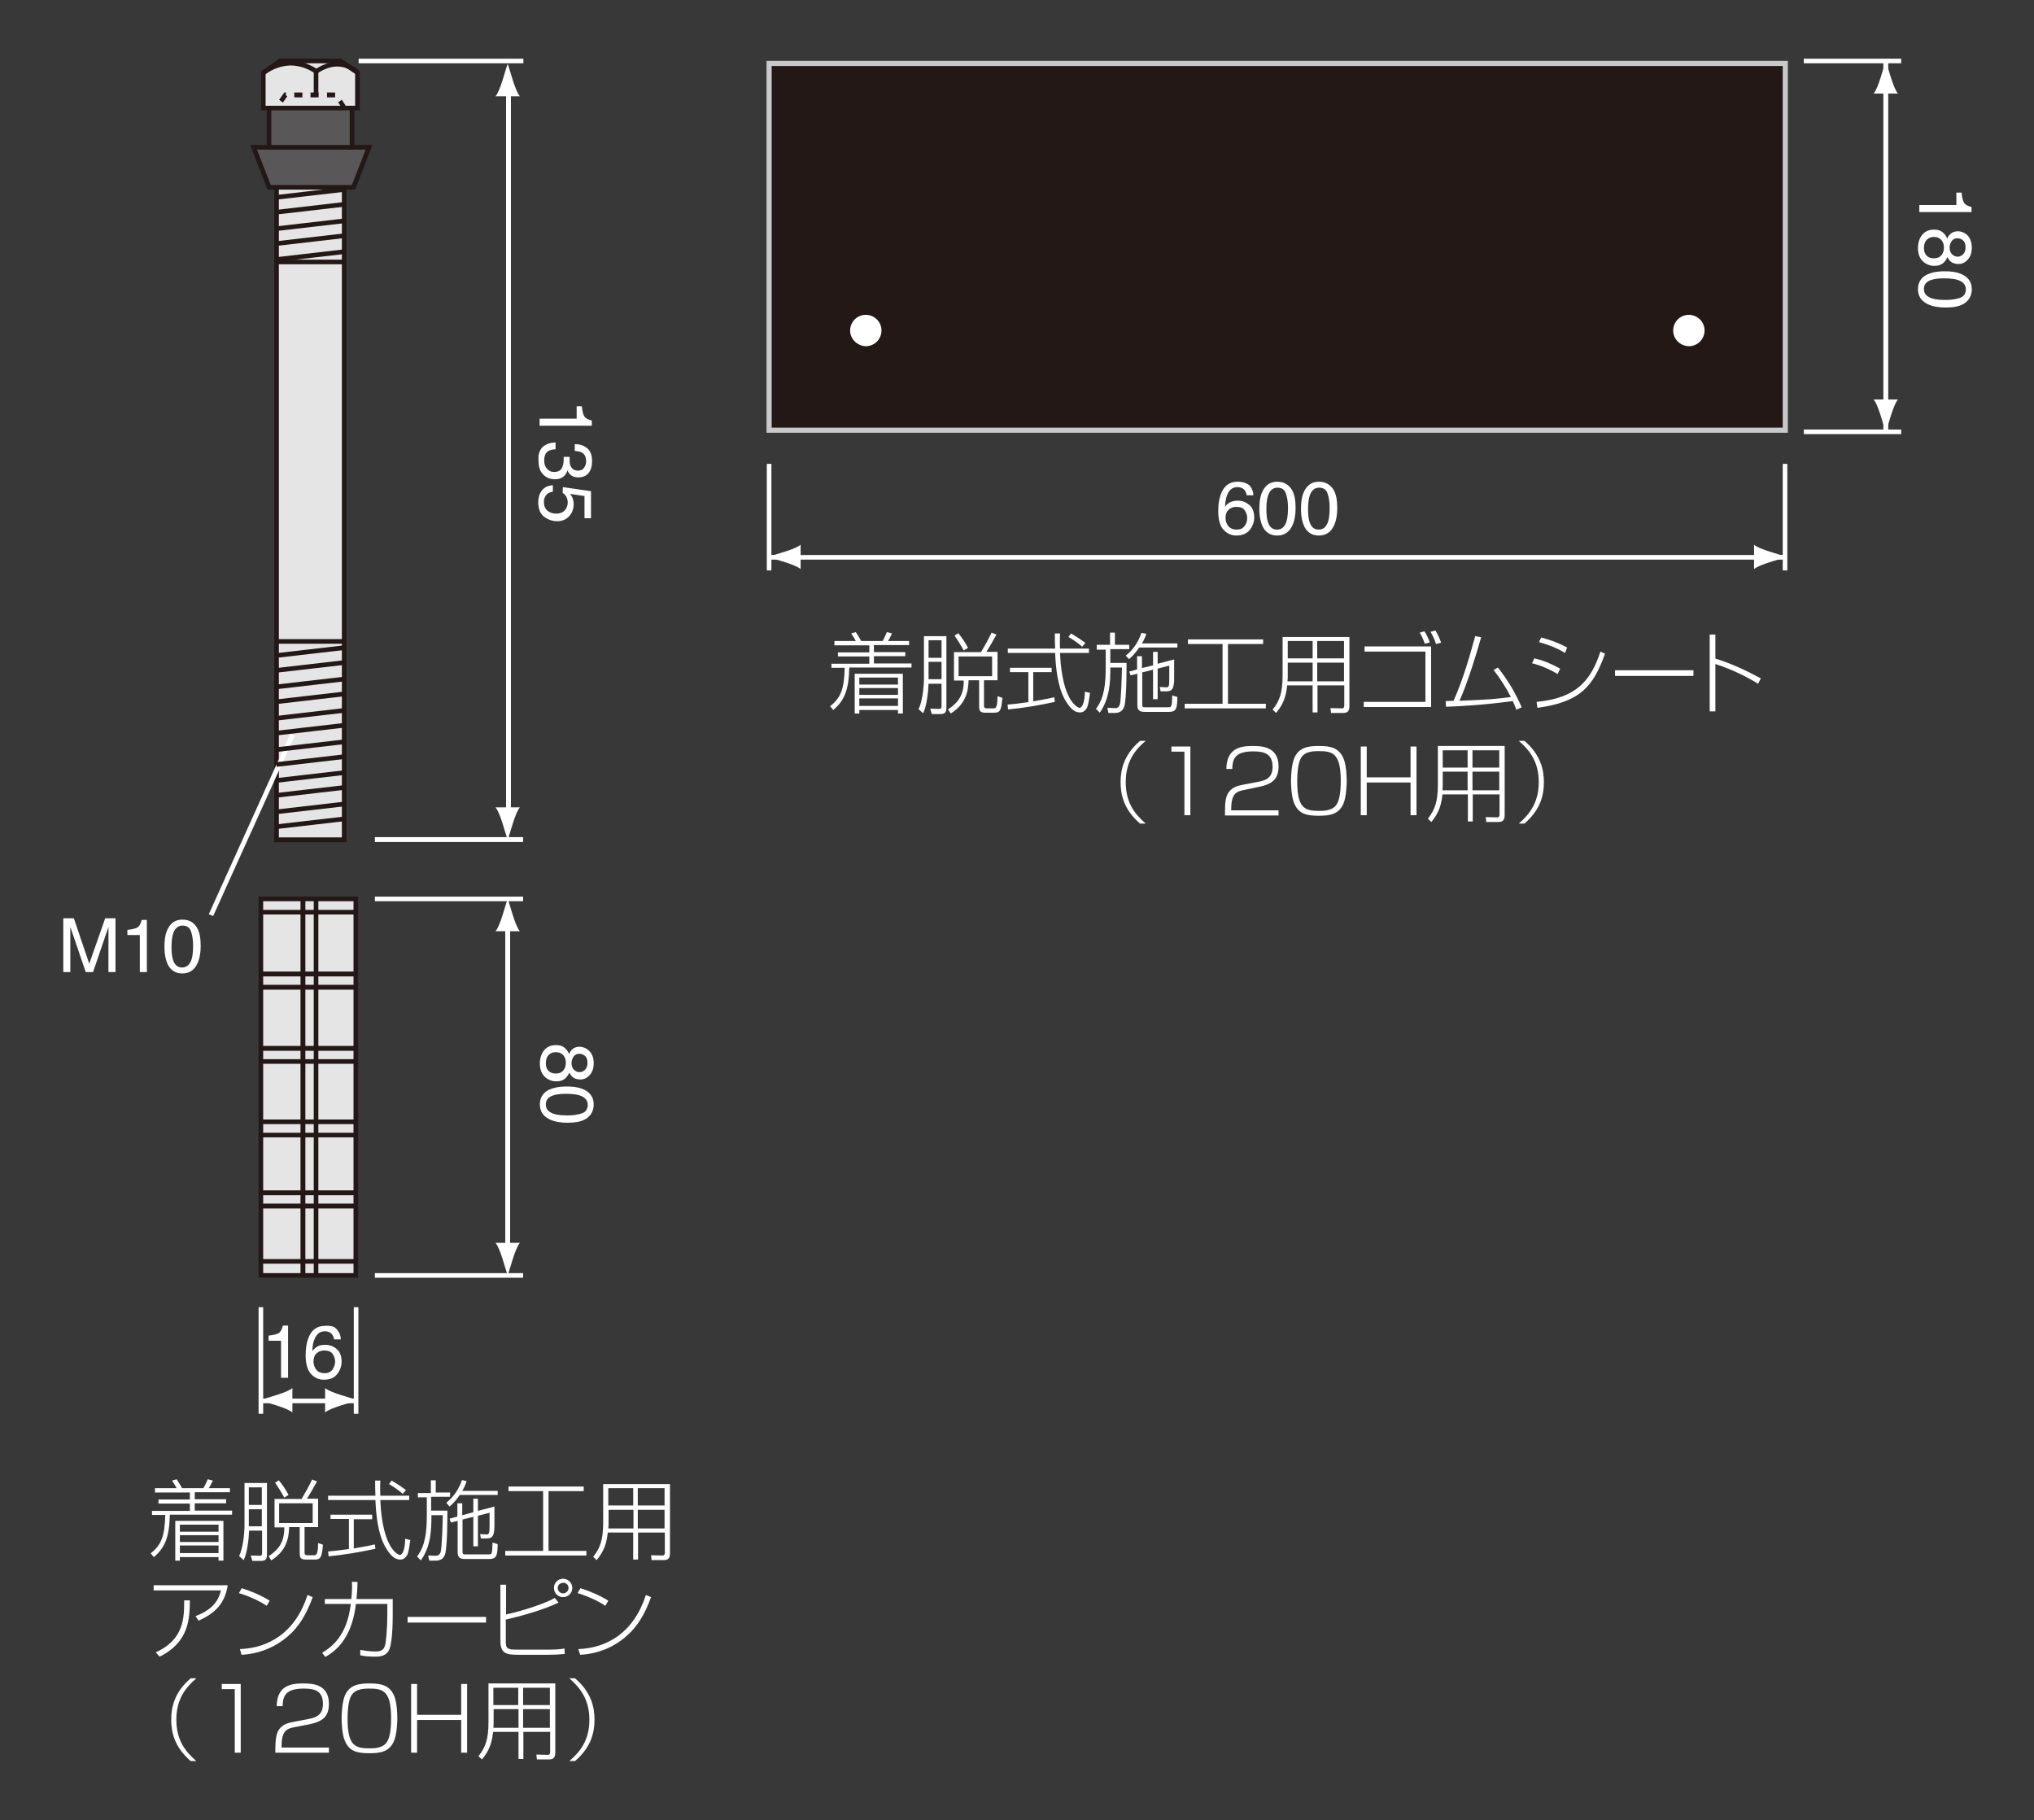 <?xml version="1.0" encoding="utf-8"?>
<!-- Generator: Adobe Illustrator 23.0.4, SVG Export Plug-In . SVG Version: 6.00 Build 0)  -->
<svg version="1.1" id="レイヤー_1" xmlns="http://www.w3.org/2000/svg" xmlns:xlink="http://www.w3.org/1999/xlink" x="0px"
	 y="0px" width="752px" height="673px" viewBox="0 0 752 673" style="enable-background:new 0 0 752 673;" xml:space="preserve">
<style type="text/css">
	.st0{fill:#383838;}
	.st1{fill:#FFFFFF;}
	.st2{fill:#E5E5E6;}
	.st3{fill:#231815;}
	.st4{fill:#595757;}
	.st5{fill:#C8C9CA;}
</style>
<rect class="st0" width="752" height="673"/>
<g>
	<path class="st1" d="M80.8,574.2H66.5v-2.8h14.3V574.2z M82.6,562.3H64.8V577h1.7v-1.3h14.3v1.3h1.8V562.3z M80.8,570.1H66.5v-2.5
		h14.3V570.1z M80.8,566.3H66.5v-2.6h14.3V566.3z M57.3,550.3v1.5h12.9v2.6H58.6v1.5h11.6v2.7h-14v1.5h4.9c-0.2,7.6-1.3,11-5.4,14.2
		l1.2,1.4c4-3.5,5.7-7.1,5.9-15.7h23v-1.5H72v-2.7h11.6v-1.5H72v-2.6h13v-1.5h-7.8c0.5-0.7,1.2-2.2,1.5-2.8l-1.9-0.5
		c-0.2,0.6-1.1,2.5-1.6,3.3h-7.9c-0.8-1.4-1-1.8-2-3.3l-1.7,0.5c0.6,0.9,1.2,1.8,1.7,2.8H57.3z"/>
	<path class="st1" d="M115.6,563.1h-12.4v-7.3h12.4V563.1z M90.4,548.2v15.6c0,3.2-0.6,8.8-2,11.5l1.7,1.5c1.3-2.7,1.9-7.8,2-10.9
		h4.8v8.4c0,0.6-0.2,0.9-1,0.9l-3.2-0.1l0.6,2h3.2c1.7,0,2.2-0.7,2.2-2.4v-26.4H90.4z M96.8,556.4H92v-6.5h4.8V556.4z M96.8,564.3
		H92V558h4.8V564.3z M113.4,554.2c0.8-1.1,3-5,3.8-6.5l-1.8-0.7c-1.2,2.5-2.2,4.3-3.9,7.2h-10v10.5h3.6c0.1,5.4-2.1,8.2-5.8,10.7
		l1,1.5c5.4-3.4,6.5-7.9,6.6-12.3h3.9v9.5c0,1.3,0,2.5,2.2,2.5h3.3c2.2,0,2.7-0.7,3.1-5.5l-1.8-0.6c0,4.5-0.8,4.5-1.6,4.5h-2.3
		c-1.1,0-1.1-0.5-1.1-1.1v-9.3h5v-10.5H113.4z M106.7,552.7c-1.1-2-2-3.4-3.6-5.4l-1.4,0.9c1.2,1.7,2.5,3.8,3.4,5.5L106.7,552.7z"/>
	<path class="st1" d="M138.6,571c-1.3,0.3-3.6,0.8-7.8,1.5v-10.8h6.8V560h-15.4v1.6h6.8v11.1c-4.2,0.6-6.3,0.8-7.7,0.9l0.2,1.8
		c5.4-0.5,11.9-1.6,17.3-2.8L138.6,571z M138.7,547.4c0,1.7,0,3.7,0.1,5.6h-17.5v1.6h17.5c0.2,5.2,0.9,12.6,3.7,17.4
		c2.2,3.8,3.9,4.6,5.5,4.6c0.6,0,1.4-0.1,2.3-1.3c0.6-0.8,0.9-2.2,1.4-5.9l-1.9-0.5c0,3.6-0.9,6-2,6c-0.3,0-6.4-1.8-7.2-20.3h10.7
		V553h-10.7c-0.1-2.8,0-4.3,0-5.6H138.7z M150.1,550.9c-2.2-1.6-2.5-1.8-5.3-3.5l-1,1.3c1.3,0.7,3.4,2.1,5.1,3.6L150.1,550.9z"/>
	<path class="st1" d="M175,559.1v-5h1.7v4.5l6.1-1.6c0,1.3,0,6.7,0,7.8c-0.2,3.1-0.7,4-3,4h-2l-0.3-1.6l2.2,0.1
		c1.1,0.1,1.3-0.3,1.3-3.5v-4.5l-4.3,1.1v11.3H175v-10.9l-4,1v11.6c0,1.3,0.2,1.3,1.2,1.3h8.2c0.8,0,1.3,0,1.4-0.7
		c0.2-0.7,0.2-1,0.3-3.7l1.9,0.6c-0.1,3.8-0.2,5.5-3.1,5.5h-8.5c-1.6,0-3.2,0-3.2-2.4v-11.7l-2.5,0.6l-0.5-1.4l2.9-0.8v-4.9h1.8v4.4
		L175,559.1z M165,555.6c2.9-2.3,4.8-5.4,5.8-8.4l1.7,0.4c-0.3,1-0.6,1.9-1.6,3.6H184v1.5H170c-1.8,2.6-3.1,3.7-3.8,4.3L165,555.6z
		 M159.3,551.8v-4.5h1.8v4.5h5.3v1.6h-7v5.1h6c0,0.5,0.1,13.5-0.9,16.3c-0.3,0.7-0.9,2.2-3.4,2.2h-2.4l-0.4-1.9l2.6,0.1
		c1.2,0,1.7-0.5,2-1.3c0.5-1.4,0.8-12.3,0.8-13.7h-4.2v0.4c0,5.1-0.2,11.1-3.9,16.3l-1.4-1.4c1.8-2.5,3.6-5.8,3.6-14.9v-7h-3.3v-1.6
		H159.3z"/>
	<polygon class="st1" points="215.8,549.6 215.8,551.3 202.8,551.3 202.8,573.4 216.8,573.4 216.8,575.1 186.8,575.1 186.8,573.4 
		200.8,573.4 200.8,551.3 188,551.3 188,549.6 	"/>
	<path class="st1" d="M234.1,556.6h-9.2v-6.4h9.2V556.6z M223,548.6v14.3c0,6.4-1.1,9.4-3.7,12.7l1.3,1.2c2.9-3.5,3.7-6.5,4.1-10.2
		h9.4v10h1.8v-10h9.9v7.5c0,0.6-0.3,1-0.7,1l-4.4-0.1l0.2,1.8h4.5c1.8,0,2.3-0.9,2.3-2.6v-25.5H223z M234.1,565.1h-9.2l0.1-1.3v-5.6
		h9.2V565.1z M245.7,556.6h-9.9v-6.4h9.9V556.6z M245.7,565.1h-9.9v-6.9h9.9V565.1z"/>
	<path class="st1" d="M56.8,586.1v1.9h24.9c-0.8,3.3-2.7,7-9.4,9.5l1.1,1.7c6.2-2.8,9.7-6.3,10.8-13.1H56.8z M59,612.5
		c11-5.4,11.1-14.2,11.2-20.8h-2.1c0,6.7-0.2,14.5-10.5,19.2L59,612.5z"/>
	<path class="st1" d="M99.7,591.8c-3.2-2-7.3-3.7-10.3-4.6l-1.1,1.8c3.1,0.9,7.4,2.7,10.3,4.7L99.7,591.8z M89.3,611.8
		c6.3-0.3,12.4-2.7,17.2-6.9c4.1-3.5,6.9-8.3,9.1-14.4l-1.9-0.8c-4.5,13.9-14.3,19.6-25,20L89.3,611.8z"/>
	<path class="st1" d="M145.2,591.2v5.6c0,2.9-0.1,11.2-1.5,13.5c-1.2,2.2-3.9,2.2-5.2,2.2c-2.8,0-4.3-0.3-5.3-0.5v-2
		c1.3,0.2,3.4,0.6,5.7,0.6c2.7,0,3.1-1.3,3.4-2.1c0.4-1.1,0.9-6.3,0.9-11.6V593h-11.6c-1.6,13.5-8.1,17.7-11.3,19.6l-1.2-1.5
		c3.8-2.4,9.2-6.4,10.6-18.1h-9.6v-1.8h9.8c0.3-3.2,0.3-5.2,0.2-6.4l2.1,0.1c-0.1,2.7-0.2,4.5-0.4,6.3H145.2z"/>
	<rect x="150.7" y="597.8" class="st1" width="29" height="2.1"/>
	<path class="st1" d="M211.6,587.1c0-1.8-1.5-3.4-3.4-3.4c-1.9,0-3.4,1.5-3.4,3.4c0,1.9,1.5,3.4,3.4,3.4
		C210.1,590.5,211.6,588.9,211.6,587.1z M185,585.9v20.6c0,4.7,1.9,5.3,6.5,5.3h11c2.7,0,5.3-0.2,6.3-0.3l-0.1-2
		c-2.3,0.4-4.6,0.4-6.9,0.4h-10.6c-3.8,0-4.2-0.3-4.2-3.5v-7.6c4.8-1.1,14.1-3.6,19.5-6.3l-1.4-1.7c-3.1,1.8-11.1,4.6-18,6.1v-11
		H185z M210.2,587.1c0,1.1-0.9,2-2,2c-1.1,0-2-0.9-2-2c0-1.1,0.9-1.9,2-1.9C209.3,585.1,210.2,586,210.2,587.1z"/>
	<path class="st1" d="M224.9,591.8c-3.2-2-7.3-3.7-10.3-4.6l-1.1,1.8c3.1,0.9,7.4,2.7,10.3,4.7L224.9,591.8z M214.5,611.8
		c6.3-0.3,12.4-2.7,17.1-6.9c4.1-3.5,6.9-8.3,9.1-14.4l-1.9-0.8c-4.5,13.9-14.3,19.6-25,20L214.5,611.8z"/>
	<path class="st1" d="M72.6,620.5c-4.2,3.6-7.4,7.9-7.4,15.3c0,7.4,3.2,11.7,7.4,15.3h-2.1c-6.2-5.3-7.2-11-7.2-15.3
		c0-4.3,1-10,7.2-15.3H72.6z"/>
	<polygon class="st1" points="89,622.6 89,648 86.8,648 86.8,624.5 82,624.5 82,622.6 	"/>
	<path class="st1" d="M109.2,638.5c-3.1,0.6-5,1.2-5.1,6.8v0.8h17.5v1.9h-19.8v-0.7v-0.7c0-3.2,0.3-5.5,1.3-7.1
		c1.5-2.1,3.5-2.5,5.5-2.9l5.2-1c2.6-0.5,5.6-1.2,5.6-5.6c0-4.7-2.8-5.7-7-5.7c-6.1,0-7.9,2.1-7.9,6.5h-2.2c0.1-7,4.4-8.4,9.6-8.4
		c3.1,0,9.7,0,9.7,7.5c0,4.2-1.7,6.5-7.2,7.6L109.2,638.5z"/>
	<path class="st1" d="M136.5,624.3c5.2,0,8.1,0.9,8.1,11.1c0,2.4-0.2,6.4-1.4,8.4c-1.4,2.5-4.6,2.6-6.6,2.6c-5.5,0-8.1-1.1-8.1-11.1
		c0-2.8,0.3-5.9,1-7.6C130.7,624.7,133.5,624.3,136.5,624.3z M136.6,622.4c-3.9,0-7.4,0.5-9.1,4.5c-1.1,2.6-1.2,7.5-1.2,8.4
		c0,1.2,0.1,5.9,1.2,8.3c1.6,3.9,4.5,4.6,9.1,4.6c4,0,7.4-0.5,9.1-4.6c1.1-2.6,1.2-7.4,1.2-8.4c0-1.1-0.1-5.8-1.2-8.3
		C144,623.1,141.1,622.4,136.6,622.4z"/>
	<polygon class="st1" points="154.2,622.6 154.2,634 170.5,634 170.5,622.6 172.7,622.6 172.7,648 170.5,648 170.5,635.9 
		154.2,635.9 154.2,648 152,648 152,622.6 	"/>
	<path class="st1" d="M191.6,630.4h-9.2v-6.4h9.2V630.4z M180.6,622.3v14.3c0,6.4-1.1,9.4-3.7,12.7l1.3,1.2
		c2.9-3.5,3.7-6.5,4.1-10.2h9.4v10h1.8v-10h9.9v7.5c0,0.6-0.3,1-0.7,1l-4.4-0.1l0.2,1.8h4.5c1.8,0,2.3-0.9,2.3-2.6v-25.5H180.6z
		 M191.6,638.8h-9.2l0.1-1.3v-5.6h9.2V638.8z M203.3,630.4h-9.9v-6.4h9.9V630.4z M203.3,638.8h-9.9v-6.9h9.9V638.8z"/>
	<path class="st1" d="M210.5,620.5c4.1,3.6,7.4,7.9,7.4,15.3c0,7.4-3.2,11.7-7.4,15.3h2.1c6.2-5.3,7.2-11,7.2-15.3
		c0-4.3-1-10-7.2-15.3H210.5z"/>
	<polygon class="st2" points="97.4,40 97.4,26.9 103.5,22.6 125.9,22.6 132.2,26.9 132.2,40 	"/>
	<polygon class="st3" points="97.4,40 98.2,40 98.2,27.3 103.7,23.4 125.6,23.4 131.3,27.3 131.3,39.1 97.4,39.1 97.4,40 98.2,40 
		97.4,40 97.4,40.8 133,40.8 133,26.4 126.2,21.7 103.2,21.7 96.5,26.4 96.5,40.8 97.4,40.8 	"/>
	<path class="st3" d="M117.7,40V26l-0.3-0.3c-1.9-1.4-5.5-3.2-10-3.2c-3.2,0-6.9,1-10.5,3.7l1,1.4c3.4-2.5,6.6-3.3,9.5-3.4
		c4,0,7.3,1.7,9,2.9l0.5-0.7H116V40H117.7z"/>
	<path class="st3" d="M117.4,27.1c1.9-1.3,4.5-2.5,7.2-2.5c2.3,0,4.6,0.7,7,2.9l1.2-1.3c-2.6-2.4-5.5-3.3-8.1-3.3
		c-3.2,0-6.1,1.3-8.2,2.8L117.4,27.1z"/>
	<polygon class="st2" points="127.3,40 124.1,35.1 105.6,35.1 102.2,40 	"/>
	<path class="st3" d="M126.3,40.8h1h1.6l-2.5-3.9l-1.4,0.9l1.7,2.5l0.7-0.5v-0.9h-1V40.8L126.3,40.8z M120.3,40.8h3v-1.7h-3V40.8z
		 M114.2,40.8h3v-1.7h-3V40.8z M108.2,40.8h3v-1.7h-3V40.8z M101.6,39.4L101.6,39.4l-1,1.4h4.6v-1.7l-2.9,0V40l0.7,0.5l0-0.1
		L101.6,39.4z M105.8,34.2h-0.2h-0.5l-1.9,2.7l1.4,1l1.6-2.3l-0.7-0.5V36h0.2V34.2z M111.8,34.2h-3V36h3V34.2z M117.8,34.2h-3V36h3
		V34.2z M123.9,34.2h-3V36h3V34.2z"/>
	<polyline class="st2" points="127.3,54.9 127.3,310.5 102.2,310.5 102.2,54.9 	"/>
	<polygon class="st3" points="126.4,54.9 126.4,309.6 103.1,309.6 103.1,54.9 101.4,54.9 101.4,311.4 128.1,311.4 128.1,54.9 	"/>
	<path class="st1" d="M23.5,359.4H26v-11.7c0-0.5,0-1.2,0-2.2c0-1,0-1.7,0-2.2v-0.6l5.7,16.7h2.7l5.7-16.7c0,1.1,0,2.1,0,3
		c0,0.9,0,1.6,0,2v11.7h2.6v-19.9h-3.8L33,356.3l-5.7-16.8h-3.9V359.4z"/>
	<path class="st1" d="M47.1,345.7v-1.9c1.8-0.2,3-0.5,3.7-0.9c0.7-0.4,1.2-1.3,1.6-2.8h1.9v19.3h-2.6v-13.7H47.1z"/>
	<path class="st1" d="M67.3,357.7c-1.6,0-2.7-0.9-3.3-2.7c-0.4-1.2-0.6-2.8-0.6-4.8c0-2.6,0.3-4.6,1-6c0.7-1.3,1.7-2,3.1-2
		c1.5,0,2.6,0.7,3.1,2.1c0.5,1.4,0.8,3.2,0.8,5.4c0,3-0.4,5.1-1.1,6.2C69.6,357.1,68.6,357.7,67.3,357.7z M67.4,340
		c-2.8,0-4.7,1.5-5.8,4.4c-0.6,1.6-0.8,3.5-0.8,5.7c0,2.8,0.5,5.1,1.4,6.8c1.1,2,2.9,3,5.2,3c2.6,0,4.4-1.2,5.6-3.7
		c0.8-1.7,1.2-3.9,1.2-6.5c0-2.8-0.4-5-1.3-6.6C71.7,341,69.9,340,67.4,340z"/>
	<polyline class="st1" points="107.4,271.2 77.2,338 78.8,338.7 109,271.9 	"/>
	<polyline class="st3" points="127.2,69.2 102.1,72.1 102.3,73.8 127.4,70.9 	"/>
	<polyline class="st3" points="127.2,74.7 102.1,77.6 102.3,79.3 127.4,76.4 	"/>
	<polyline class="st3" points="127.2,80.8 102.1,83.7 102.3,85.4 127.4,82.5 	"/>
	<polyline class="st3" points="127.2,86.3 102.1,89.2 102.3,90.9 127.4,88 	"/>
	<polyline class="st3" points="127.2,92.2 102.1,95.1 102.3,96.8 127.4,93.9 	"/>
	<polyline class="st3" points="127.2,238.6 102.1,241.5 102.3,243.2 127.4,240.3 	"/>
	<polyline class="st3" points="127.2,244.1 102.1,247 102.3,248.7 127.4,245.8 	"/>
	<polyline class="st3" points="127.2,250.2 102.1,253.1 102.3,254.8 127.4,251.9 	"/>
	<polyline class="st3" points="127.2,255.7 102.1,258.6 102.3,260.3 127.4,257.4 	"/>
	<polyline class="st3" points="127.2,261.8 102.1,264.7 102.3,266.4 127.4,263.5 	"/>
	<polyline class="st3" points="127.2,267.3 102.1,270.2 102.3,271.9 127.4,269 	"/>
	<polyline class="st3" points="127.2,273.4 102.1,276.3 102.3,278 127.4,275.1 	"/>
	<polyline class="st3" points="127.2,278.9 102.1,281.8 102.3,283.5 127.4,280.6 	"/>
	<polyline class="st3" points="127.2,284.8 102.1,287.7 102.3,289.4 127.4,286.5 	"/>
	<polyline class="st3" points="127.2,290.3 102.1,293.2 102.3,294.9 127.4,292 	"/>
	<polyline class="st3" points="127.2,296.4 102.1,299.3 102.3,301 127.4,298.1 	"/>
	<polyline class="st3" points="127.2,301.9 102.1,304.8 102.3,306.5 127.4,303.6 	"/>
	<polyline class="st3" points="127.3,236.3 102.2,236.3 102.2,238 127.3,238 	"/>
	<line class="st1" x1="132.6" y1="22.6" x2="193.5" y2="22.6"/>
	<polyline class="st1" points="132.6,23.4 193.5,23.4 193.5,21.7 132.6,21.7 	"/>
	<line class="st1" x1="188" y1="29.2" x2="188" y2="306.1"/>
	<polyline class="st1" points="187.1,29.2 187.1,306.1 188.9,306.1 188.9,29.2 	"/>
	<path class="st1" d="M183.2,298.5c1.8,2.1,3.5,9.3,4.5,12c1-2.7,2.7-9.9,4.5-12"/>
	<path class="st1" d="M183.2,35.6c1.8-2.1,3.5-9.3,4.5-12c1,2.7,2.7,9.9,4.5,12"/>
	<line class="st1" x1="193.4" y1="310.4" x2="138.6" y2="310.4"/>
	<polyline class="st1" points="193.4,309.5 138.6,309.5 138.6,311.3 193.4,311.3 	"/>
	<line class="st1" x1="193.4" y1="332.3" x2="138.6" y2="332.3"/>
	<polyline class="st1" points="193.4,331.5 138.6,331.5 138.6,333.2 193.4,333.2 	"/>
	<line class="st1" x1="193.4" y1="471.5" x2="138.6" y2="471.5"/>
	<polyline class="st1" points="193.4,470.7 138.6,470.7 138.6,472.4 193.4,472.4 	"/>
	<path class="st1" d="M213.2,150.2h1.9c0.2,1.8,0.5,3,0.9,3.7c0.4,0.7,1.3,1.2,2.8,1.6v1.9h-19.3v-2.6h13.7V150.2z"/>
	<path class="st1" d="M200.8,165.1c1.3-1,2.8-1.5,4.6-1.5v2.5c-1.3,0.1-2.2,0.3-2.7,0.7c-1,0.6-1.5,1.8-1.5,3.4c0,1.3,0.3,2.3,1,3.1
		c0.7,0.8,1.6,1.2,2.6,1.2c1.3,0,2.3-0.4,2.8-1.2c0.5-0.8,0.8-2,0.8-3.4l0-0.5l0-0.5h2.2l0,0.6l0,0.6c0,0.9,0.1,1.7,0.4,2.3
		c0.5,1,1.4,1.6,2.7,1.6c1,0,1.7-0.3,2.2-1c0.5-0.7,0.8-1.5,0.8-2.4c0-1.6-0.5-2.7-1.6-3.3c-0.6-0.3-1.4-0.5-2.6-0.6v-2.5
		c1.4,0,2.7,0.3,3.7,0.9c1.8,1,2.7,2.7,2.7,5.2c0,2-0.4,3.5-1.3,4.6c-0.9,1.1-2.2,1.6-3.8,1.6c-1.2,0-2.2-0.3-2.9-1
		c-0.5-0.4-0.8-0.9-1.1-1.6c-0.3,1-0.8,1.8-1.6,2.4c-0.8,0.6-1.8,0.9-2.9,0.9c-1.9,0-3.4-0.6-4.5-1.8c-1.2-1.2-1.7-2.9-1.7-5.2
		C198.9,167.8,199.6,166.2,200.8,165.1z"/>
	<path class="st1" d="M204.4,181.8c-1.4,0.2-2.4,0.8-2.9,1.9c-0.3,0.6-0.4,1.2-0.4,2c0,1.4,0.5,2.5,1.4,3.2c0.9,0.7,2,1,3.1,1
		c1.4,0,2.4-0.4,3.2-1.2c0.7-0.8,1.1-1.8,1.1-2.9c0-0.8-0.2-1.5-0.5-2.1c-0.3-0.6-0.8-1.1-1.4-1.5l0.1-2.1l10.4,1.5v10h-2.4v-8.2
		l-5.3-0.8l0.8,1.3c0.3,0.7,0.5,1.6,0.5,2.5c0,1.8-0.6,3.3-1.7,4.5c-1.2,1.2-2.6,1.8-4.4,1.8c-1.8,0-3.5-0.6-4.9-1.7
		c-1.4-1.1-2.1-2.9-2.1-5.4c0-1.6,0.4-3,1.3-4.2c0.9-1.2,2.3-1.9,4.1-2V181.8z"/>
	<rect x="96.4" y="332.3" class="st2" width="35.1" height="139.2"/>
	<polygon class="st3" points="131.5,471.5 132.4,471.5 132.4,331.5 95.6,331.5 95.6,472.4 132.4,472.4 132.4,471.5 131.5,471.5 
		131.5,470.7 97.3,470.7 97.3,333.2 130.7,333.2 130.7,471.5 131.5,471.5 131.5,470.7 	"/>
	<polyline class="st3" points="111.1,332.3 111.1,471.5 112.9,471.5 112.9,332.3 	"/>
	<polyline class="st3" points="116,332.3 116,471.5 117.7,471.5 117.7,332.3 	"/>
	<polyline class="st3" points="96.4,467.2 131.5,467.2 131.5,465.5 96.4,465.5 	"/>
	<polyline class="st3" points="96.4,446.8 131.5,446.8 131.5,445 96.4,445 	"/>
	<polyline class="st3" points="96.4,441.9 131.5,441.9 131.5,440.1 96.4,440.1 	"/>
	<polyline class="st3" points="96.4,420.5 131.5,420.5 131.5,418.8 96.4,418.8 	"/>
	<polyline class="st3" points="96.4,415.6 131.5,415.6 131.5,413.9 96.4,413.9 	"/>
	<polyline class="st3" points="96.7,393.3 131.8,393.3 131.8,391.6 96.7,391.6 	"/>
	<polyline class="st3" points="96.7,388.5 131.8,388.5 131.8,386.7 96.7,386.7 	"/>
	<polyline class="st3" points="96.4,365.9 131.5,365.9 131.5,364.1 96.4,364.1 	"/>
	<polyline class="st3" points="96.4,361 131.5,361 131.5,359.2 96.4,359.2 	"/>
	<polyline class="st3" points="96.4,338.1 131.5,338.1 131.5,336.4 96.4,336.4 	"/>
	<line class="st1" x1="131.5" y1="517.9" x2="96.7" y2="517.9"/>
	<polyline class="st1" points="131.5,517.1 96.7,517.1 96.7,518.8 131.5,518.8 	"/>
	<path class="st1" d="M120.2,522.2c2.1-1.8,9.3-3.5,12-4.5c-2.7-1-9.9-2.7-12-4.5"/>
	<path class="st1" d="M108.1,522.2c-2.1-1.8-9.3-3.5-12-4.5c2.7-1,9.9-2.7,12-4.5"/>
	<line class="st1" x1="187.7" y1="339.6" x2="187.7" y2="464.3"/>
	<polyline class="st1" points="186.8,339.6 186.8,464.3 188.6,464.3 188.6,339.6 	"/>
	<path class="st1" d="M183.2,459.5c1.8,2.1,3.5,9.3,4.5,12c1-2.7,2.7-9.9,4.5-12"/>
	<path class="st1" d="M183.2,344.3c1.8-2.1,3.5-9.3,4.5-12c1,2.7,2.7,9.9,4.5,12"/>
	<line class="st1" x1="96.4" y1="522.7" x2="96.4" y2="483.3"/>
	<polyline class="st1" points="97.3,522.7 97.3,483.3 95.6,483.3 95.6,522.7 	"/>
	<line class="st1" x1="131.6" y1="522.7" x2="131.6" y2="483.3"/>
	<polyline class="st1" points="132.5,522.7 132.5,483.3 130.8,483.3 130.8,522.7 	"/>
	<path class="st1" d="M211.3,393c0-0.9,0.3-1.7,0.8-2.4c0.5-0.7,1.2-1,2.1-1c0.8,0,1.5,0.3,2.1,0.8c0.6,0.5,0.9,1.4,0.9,2.5
		c0,1.2-0.3,2-0.9,2.6c-0.6,0.6-1.3,0.9-2,0.9c-0.8,0-1.5-0.3-2.1-0.9C211.6,394.9,211.3,394.1,211.3,393z M201.8,393.1
		c0-1.4,0.4-2.4,1.1-3.1c0.7-0.7,1.6-1,2.6-1c1.2,0,2.1,0.4,2.7,1.1c0.7,0.7,1,1.7,1,2.8c0,1.2-0.3,2.2-1,2.9
		c-0.6,0.8-1.6,1.1-2.8,1.1c-1.2,0-2.1-0.4-2.7-1.1C202.1,395.2,201.8,394.3,201.8,393.1z M210.4,389.7c-0.4-1.1-1.1-1.9-1.9-2.5
		c-0.8-0.6-1.8-0.8-3-0.8c-1.9,0-3.4,0.7-4.4,2c-1,1.3-1.5,2.9-1.5,4.8c0,2.1,0.6,3.7,1.8,4.9c1.2,1.1,2.6,1.7,4.3,1.7
		c1.4,0,2.6-0.4,3.5-1.3c0.5-0.5,0.9-1.1,1.3-1.9c0.4,0.7,0.8,1.3,1.2,1.6c0.7,0.6,1.7,0.9,2.9,0.9c1.3,0,2.4-0.5,3.4-1.6
		s1.5-2.5,1.5-4.4c0-1.9-0.5-3.4-1.6-4.5c-1-1-2.3-1.6-3.7-1.6c-1.1,0-2.1,0.4-2.8,1.1C211,388.5,210.7,389,210.4,389.7z"/>
	<path class="st1" d="M201.8,408.3c0-1.6,0.9-2.7,2.7-3.3c1.2-0.4,2.8-0.6,4.8-0.6c2.6,0,4.6,0.3,6,1c1.3,0.7,2,1.7,2,3.1
		c0,1.5-0.7,2.6-2.1,3.1c-1.4,0.5-3.2,0.8-5.4,0.8c-3,0-5.1-0.4-6.2-1.1C202.3,410.6,201.8,409.6,201.8,408.3z M219.5,408.3
		c0-2.8-1.5-4.7-4.4-5.8c-1.6-0.6-3.5-0.8-5.7-0.8c-2.8,0-5.1,0.5-6.8,1.4c-2,1.1-3,2.9-3,5.2c0,2.6,1.2,4.4,3.7,5.6
		c1.7,0.8,3.9,1.2,6.5,1.2c2.8,0,5-0.4,6.6-1.3C218.4,412.6,219.5,410.8,219.5,408.3z"/>
	<path class="st1" d="M99.3,495.7v-1.9c1.8-0.2,3-0.5,3.7-0.9c0.7-0.4,1.2-1.3,1.6-2.8h1.9v19.3h-2.6v-13.7H99.3z"/>
	<path class="st1" d="M124.7,491.7c0.9,1.1,1.3,2.3,1.3,3.5h-2.5c-0.1-0.8-0.4-1.4-0.7-1.8c-0.6-0.8-1.5-1.2-2.7-1.2
		c-1.4,0-2.5,0.6-3.3,1.9c-0.8,1.3-1.3,3.1-1.3,5.4c0.6-0.8,1.3-1.4,2.1-1.8c0.8-0.4,1.7-0.5,2.6-0.5c1.6,0,3.1,0.5,4.3,1.6
		c1.2,1,1.8,2.6,1.8,4.6c0,1.8-0.6,3.3-1.7,4.7c-1.1,1.4-2.8,2-4.9,2c-1.8,0-3.4-0.7-4.7-2.1c-1.3-1.4-2-3.7-2-6.9
		c0-2.4,0.3-4.4,0.9-6.1c1.1-3.2,3.2-4.8,6.2-4.8C122.3,490,123.9,490.5,124.7,491.7z M122.9,506.4c0.6-0.9,1-1.9,1-3
		c0-1-0.3-1.9-0.9-2.8c-0.6-0.9-1.6-1.3-3.1-1.3c-1.1,0-2,0.3-2.8,1c-0.8,0.7-1.2,1.7-1.2,3.1c0,1.2,0.4,2.2,1.1,3.1
		c0.7,0.8,1.7,1.2,3,1.2C121.3,507.7,122.2,507.3,122.9,506.4z"/>
	<polygon class="st4" points="130.7,69.2 136.5,54.5 93.7,54.5 99.5,69.2 	"/>
	<polygon class="st3" points="130.7,69.2 131.5,69.6 137.7,53.6 92.5,53.6 98.9,70.1 131.2,70.1 131.5,69.6 130.7,69.2 130.7,68.4 
		100.1,68.4 95,55.3 135.2,55.3 129.9,68.9 130.7,69.2 130.7,68.4 	"/>
	<rect x="99.4" y="40" class="st4" width="30.7" height="14.5"/>
	<polygon class="st3" points="130.2,54.5 130.2,53.6 100.3,53.6 100.3,40.8 129.3,40.8 129.3,54.5 130.2,54.5 130.2,53.6 
		130.2,54.5 131,54.5 131,39.1 98.6,39.1 98.6,55.3 131,55.3 131,54.5 	"/>
	<polyline class="st3" points="127.3,96 102.2,96 102.2,97.7 127.3,97.7 	"/>
</g>
<g>
	<path class="st1" d="M332,256.9h-14.3v-2.5H332V256.9z M333.8,249.1H316v14.7h1.7v-1.3H332v1.3h1.8V249.1z M332,253.1h-14.3v-2.6
		H332V253.1z M332,261h-14.3v-2.8H332V261z M308.5,237.1v1.5h12.9v2.6h-11.6v1.5h11.6v2.7h-14v1.5h4.9c-0.2,7.6-1.3,11-5.4,14.2
		l1.2,1.4c4-3.5,5.7-7.1,5.9-15.7h23v-1.5h-13.9v-2.7h11.6v-1.5h-11.6v-2.6h13v-1.5h-7.8c0.5-0.7,1.2-2.2,1.5-2.8l-1.9-0.5
		c-0.2,0.6-1.1,2.5-1.6,3.3h-7.9c-0.8-1.4-1-1.8-2-3.3l-1.7,0.5c0.6,0.9,1.2,1.8,1.7,2.8H308.5z"/>
	<path class="st1" d="M348.1,251.1h-4.8v-6.4h4.8V251.1z M341.6,235.1v15.6c0,3.2-0.6,8.8-2,11.5l1.7,1.5c1.3-2.7,1.9-7.8,2-10.9
		h4.8v8.4c0,0.6-0.2,0.9-1,0.9l-3.2-0.1l0.6,2h3.2c1.7,0,2.2-0.7,2.2-2.4v-26.4H341.6z M348.1,243.2h-4.8v-6.5h4.8V243.2z
		 M364.6,241.1c0.8-1.1,3-5,3.8-6.5l-1.8-0.7c-1.2,2.5-2.2,4.3-3.9,7.2h-10v10.5h3.6c0.1,5.4-2.1,8.2-5.8,10.7l1,1.5
		c5.4-3.4,6.5-7.9,6.6-12.3h3.9v9.5c0,1.3,0,2.5,2.2,2.5h3.3c2.2,0,2.7-0.7,3.1-5.5l-1.8-0.6c0,4.5-0.8,4.5-1.6,4.5h-2.3
		c-1.1,0-1.1-0.5-1.1-1.1v-9.3h5v-10.5H364.6z M366.8,250h-12.4v-7.3h12.4V250z M357.9,239.5c-1.1-2-2-3.4-3.6-5.4l-1.4,0.9
		c1.2,1.7,2.5,3.8,3.4,5.5L357.9,239.5z"/>
	<path class="st1" d="M389.8,257.8c-1.3,0.3-3.6,0.8-7.8,1.5v-10.8h6.8v-1.6h-15.4v1.6h6.8v11.1c-4.2,0.6-6.3,0.8-7.7,0.9l0.2,1.8
		c5.4-0.5,11.9-1.6,17.3-2.8L389.8,257.8z M390,234.2c0,1.7,0,3.7,0.1,5.6h-17.5v1.6h17.5c0.2,5.2,0.9,12.6,3.7,17.4
		c2.2,3.8,3.9,4.6,5.5,4.6c0.6,0,1.4-0.1,2.3-1.3c0.6-0.8,0.9-2.2,1.4-5.9l-1.9-0.5c0,3.6-0.9,6-2,6c-0.3,0-6.4-1.8-7.2-20.3h10.7
		v-1.6h-10.7c-0.1-2.8,0-4.3,0-5.6H390z M401.3,237.7c-2.2-1.6-2.5-1.8-5.3-3.5l-1,1.3c1.3,0.7,3.4,2.1,5.1,3.6L401.3,237.7z"/>
	<path class="st1" d="M422.2,247v-4.4h-1.8v4.9l-2.9,0.8l0.5,1.4l2.5-0.6v11.7c0,2.4,1.6,2.4,3.2,2.4h8.5c2.9,0,3-1.6,3.1-5.5
		l-1.9-0.6c-0.1,2.7-0.1,3-0.3,3.7c-0.2,0.7-0.6,0.7-1.4,0.7h-8.2c-1,0-1.2,0-1.2-1.3v-11.6l4-1v10.9h1.7v-11.3l4.3-1.1v4.5
		c0,3.3-0.1,3.6-1.3,3.5l-2.2-0.1l0.3,1.6h2c2.3,0,2.8-0.9,3-4c0-1.1,0-6.5,0-7.8l-6.1,1.6V241h-1.7v5L422.2,247z M417.4,243.7
		c0.7-0.6,2-1.7,3.8-4.3h14.1v-1.5h-13.1c1-1.7,1.3-2.6,1.6-3.6L422,234c-1,3-2.9,6.2-5.8,8.4L417.4,243.7z M405.5,238.6v1.6h3.3v7
		c0,9.1-1.8,12.4-3.6,14.9l1.4,1.4c3.7-5.3,3.9-11.3,3.9-16.3v-0.4h4.3c0,1.5-0.3,12.4-0.8,13.7c-0.3,0.9-0.8,1.4-2,1.3l-2.6-0.1
		l0.4,1.9h2.4c2.4,0,3.1-1.5,3.4-2.2c1-2.7,0.9-15.8,0.9-16.3h-6v-5.1h7v-1.6h-5.3v-4.5h-1.8v4.5H405.5z"/>
	<polygon class="st1" points="467,236.4 467,238.1 454,238.1 454,260.2 468,260.2 468,261.9 438,261.9 438,260.2 452,260.2 
		452,238.1 439.2,238.1 439.2,236.4 	"/>
	<path class="st1" d="M485.3,251.9H476l0.1-1.3V245h9.2V251.9z M474.2,235.4v14.3c0,6.4-1.1,9.4-3.7,12.7l1.3,1.2
		c2.9-3.5,3.7-6.5,4.1-10.2h9.4v10h1.8v-10h9.9v7.5c0,0.6-0.3,1-0.7,1l-4.4-0.1l0.2,1.8h4.5c1.8,0,2.3-0.9,2.3-2.6v-25.5H474.2z
		 M485.3,243.4h-9.2V237h9.2V243.4z M497,243.4H487V237h9.9V243.4z M497,251.9H487V245h9.9V251.9z"/>
	<path class="st1" d="M528.6,237.5c-0.3-1.1-1.3-3.2-2-4.1l-1.7,0.5c0.9,1.5,1.5,3,1.9,4.1L528.6,237.5z M504.5,239v1.9h22.5v18.6
		h-22.8v1.9h24.9V239H504.5z M532.8,237.6c-0.4-1.1-1.1-2.9-2.1-4.5l-1.8,0.5c0.8,1.4,1.6,3,2,4.5L532.8,237.6z"/>
	<path class="st1" d="M553.8,246.8c4.4,5.6,6.8,10.2,8.8,14.7l-2,0.9c-0.3-1-0.7-1.8-1.3-3.2c-10.4,1.4-18.9,1.9-24.7,2.1l-0.1-2.1
		c0.6,0,2.7-0.1,2.9-0.1c3.8-8.5,6.1-17.1,8-23.9l2.2,0.4c-1.6,5.8-5.1,17.1-8,23.5c11.3-0.5,12.9-0.6,19-1.4c-1.8-3.5-4-6.9-6.4-10
		L553.8,246.8z"/>
	<path class="st1" d="M579.4,239.4c-3-1.6-5.8-2.7-9.6-3.7l-0.8,1.7c5.6,1.6,8.1,3.1,9.6,4L579.4,239.4z M576.8,247.2
		c-3.7-2-6.2-3-9.5-3.8l-0.9,1.8c3.7,1,6,2,9.5,4L576.8,247.2z M568.4,261.7c16.2-2.2,20.7-8.2,25-20l-1.7-0.8
		c-3.4,10.3-8.5,17.2-23.6,18.6L568.4,261.7z"/>
	<rect x="597.1" y="247.8" class="st1" width="29" height="2.1"/>
	<path class="st1" d="M632.1,234.6V263h2.1v-17.5c6.3,2,12.1,5,15.8,7.3l1-2c-5.4-2.9-10.9-5.5-16.8-7.3v-8.9H632.1z"/>
	<rect x="284.4" y="23.4" class="st3" width="375.7" height="135.6"/>
	<polygon class="st5" points="660,159 660,158.1 285.3,158.1 285.3,24.4 659.1,24.4 659.1,159 660,159 660,158.1 660,159 661,159 
		661,22.5 283.4,22.5 283.4,160 661,160 661,159 	"/>
	<path class="st1" d="M314.3,122.2c0-3.2,2.6-5.8,5.8-5.8c3.2,0,5.8,2.6,5.8,5.8c0,3.2-2.6,5.8-5.8,5.8
		C316.9,127.9,314.3,125.3,314.3,122.2z"/>
	<path class="st1" d="M618.6,122.2c0-3.2,2.6-5.8,5.8-5.8c3.2,0,5.8,2.6,5.8,5.8c0,3.2-2.6,5.8-5.8,5.8
		C621.1,127.9,618.6,125.3,618.6,122.2z"/>
	<polyline class="st1" points="702.9,158.8 666.9,158.8 666.9,160.5 702.9,160.5 	"/>
	<polyline class="st1" points="702.9,21.7 666.9,21.7 666.9,23.4 702.9,23.4 	"/>
	<polyline class="st1" points="659.8,205.2 284.6,205.2 284.6,206.9 659.8,206.9 	"/>
	<path class="st1" d="M648.5,210.4c2.1-1.8,9.3-3.5,12-4.5c-2.7-1-9.9-2.7-12-4.5"/>
	<path class="st1" d="M296,210.4c-2.1-1.8-9.3-3.5-12-4.5c2.7-1,9.9-2.7,12-4.5"/>
	<polyline class="st1" points="696.3,22.6 696.3,159.7 698.1,159.7 698.1,22.6 	"/>
	<path class="st1" d="M692.7,147.7c1.8,2.1,3.5,9.3,4.5,12c1-2.7,2.7-9.9,4.5-12"/>
	<path class="st1" d="M692.7,34.6c1.8-2.1,3.5-9.3,4.5-12c1,2.7,2.7,9.9,4.5,12"/>
	<polyline class="st1" points="285.2,210.9 285.2,171.5 283.5,171.5 283.5,210.9 	"/>
	<polyline class="st1" points="660.8,210.9 660.8,171.5 659.1,171.5 659.1,210.9 	"/>
	<path class="st1" d="M723.3,75.8h-13.7v2.6h19.3v-1.9c-1.5-0.3-2.4-0.9-2.8-1.6c-0.4-0.7-0.7-1.9-0.9-3.7h-1.9V75.8z"/>
	<path class="st1" d="M711.3,91.7c0-1.4,0.4-2.4,1.1-3.1c0.7-0.7,1.6-1,2.6-1c1.2,0,2.1,0.4,2.7,1.1c0.7,0.7,1,1.7,1,2.8
		c0,1.2-0.3,2.2-1,2.9c-0.6,0.8-1.6,1.1-2.8,1.1c-1.2,0-2.1-0.4-2.7-1.1C711.6,93.7,711.3,92.8,711.3,91.7z M720.8,91.5
		c0-0.9,0.3-1.7,0.8-2.4c0.5-0.7,1.2-1,2.1-1c0.8,0,1.5,0.3,2.1,0.8c0.6,0.5,0.9,1.4,0.9,2.5c0,1.2-0.3,2-0.9,2.6
		c-0.6,0.6-1.3,0.9-2,0.9c-0.8,0-1.5-0.3-2.1-0.9C721.1,93.4,720.8,92.6,720.8,91.5z M719.9,88.2c-0.4-1.1-1.1-1.9-1.9-2.5
		c-0.8-0.6-1.8-0.8-3-0.8c-1.9,0-3.4,0.7-4.4,2c-1,1.3-1.5,2.9-1.5,4.8c0,2.1,0.6,3.7,1.8,4.9c1.2,1.1,2.6,1.7,4.3,1.7
		c1.4,0,2.6-0.4,3.5-1.3c0.5-0.5,0.9-1.1,1.3-1.9c0.4,0.7,0.8,1.3,1.2,1.6c0.7,0.6,1.7,0.9,2.9,0.9c1.3,0,2.4-0.5,3.4-1.6
		c1-1.1,1.5-2.5,1.5-4.4c0-1.9-0.5-3.4-1.5-4.5c-1-1-2.3-1.6-3.7-1.6c-1.1,0-2.1,0.4-2.8,1.1C720.5,87,720.2,87.6,719.9,88.2z"/>
	<path class="st1" d="M729,106.9c0-2.8-1.5-4.7-4.4-5.8c-1.6-0.6-3.5-0.8-5.7-0.8c-2.8,0-5.1,0.5-6.8,1.4c-2,1.1-3,2.9-3,5.2
		c0,2.6,1.2,4.4,3.7,5.6c1.7,0.8,3.9,1.2,6.5,1.2c2.8,0,5-0.4,6.6-1.3C727.9,111.2,729,109.4,729,106.9z M711.3,106.8
		c0-1.6,0.9-2.7,2.7-3.3c1.2-0.4,2.8-0.6,4.8-0.6c2.6,0,4.6,0.3,6,1c1.3,0.7,2,1.7,2,3.1c0,1.5-0.7,2.6-2.1,3.1
		c-1.4,0.5-3.2,0.8-5.4,0.8c-3,0-5.1-0.4-6.2-1.1C711.8,109.1,711.3,108.1,711.3,106.8z"/>
	<path class="st1" d="M457.2,195.8c-1.3,0-2.3-0.4-3-1.2c-0.7-0.8-1.1-1.9-1.1-3.1c0-1.4,0.4-2.4,1.2-3.1c0.8-0.7,1.7-1,2.8-1
		c1.5,0,2.6,0.4,3.1,1.3c0.6,0.9,0.9,1.8,0.9,2.8c0,1.2-0.3,2.2-1,3C459.5,195.4,458.5,195.8,457.2,195.8z M457.5,178.1
		c-3,0-5.1,1.6-6.2,4.8c-0.6,1.7-0.9,3.7-0.9,6.1c0,3.2,0.7,5.6,2,6.9c1.3,1.4,2.9,2.1,4.7,2.1c2.1,0,3.8-0.7,4.9-2
		c1.1-1.4,1.7-2.9,1.7-4.7c0-2-0.6-3.6-1.8-4.6c-1.2-1-2.6-1.6-4.3-1.6c-1,0-1.8,0.2-2.6,0.5c-0.9,0.4-1.6,1-2.1,1.8
		c0.1-2.3,0.5-4.1,1.3-5.4c0.8-1.3,1.9-1.9,3.3-1.9c1.2,0,2.1,0.4,2.7,1.2c0.3,0.4,0.6,1,0.7,1.8h2.5c0-1.2-0.4-2.3-1.3-3.5
		C461.1,178.7,459.6,178.1,457.5,178.1z"/>
	<path class="st1" d="M472.1,195.8c-1.6,0-2.7-0.9-3.3-2.7c-0.4-1.2-0.6-2.8-0.6-4.8c0-2.6,0.3-4.6,1-6c0.7-1.3,1.7-2,3.1-2
		c1.6,0,2.6,0.7,3.1,2.1c0.5,1.4,0.8,3.2,0.8,5.4c0,3-0.4,5.1-1.1,6.2C474.4,195.3,473.4,195.8,472.1,195.8z M472.2,178.1
		c-2.8,0-4.7,1.5-5.8,4.4c-0.6,1.6-0.8,3.5-0.8,5.7c0,2.8,0.5,5.1,1.4,6.8c1.1,2,2.9,3,5.2,3c2.6,0,4.4-1.2,5.6-3.7
		c0.8-1.7,1.2-3.9,1.2-6.5c0-2.8-0.4-5-1.3-6.6C476.5,179.2,474.7,178.1,472.2,178.1z"/>
	<path class="st1" d="M487.5,195.8c-1.6,0-2.7-0.9-3.3-2.7c-0.4-1.2-0.6-2.8-0.6-4.8c0-2.6,0.3-4.6,1-6c0.7-1.3,1.7-2,3.1-2
		c1.6,0,2.6,0.7,3.1,2.1c0.5,1.4,0.8,3.2,0.8,5.4c0,3-0.4,5.1-1.1,6.2C489.8,195.3,488.8,195.8,487.5,195.8z M487.6,178.1
		c-2.8,0-4.7,1.5-5.8,4.4c-0.6,1.6-0.8,3.5-0.8,5.7c0,2.8,0.5,5.1,1.4,6.8c1.1,2,2.9,3,5.2,3c2.6,0,4.4-1.2,5.6-3.7
		c0.8-1.7,1.2-3.9,1.2-6.5c0-2.8-0.4-5-1.3-6.6C491.9,179.2,490.1,178.1,487.6,178.1z"/>
	<path class="st1" d="M423.6,273.9c-4.2,3.5-7.4,7.9-7.4,15.3c0,7.4,3.2,11.7,7.4,15.3h-2.1c-6.2-5.3-7.2-11-7.2-15.3
		c0-4.3,1-10,7.2-15.3H423.6z"/>
	<polygon class="st1" points="440.1,276 440.1,301.4 437.9,301.4 437.9,277.9 433.1,277.9 433.1,276 	"/>
	<path class="st1" d="M465.5,290.9c5.5-1.1,7.2-3.4,7.2-7.6c0-7.5-6.7-7.5-9.7-7.5c-5.2,0-9.5,1.4-9.6,8.5h2.2
		c0-4.5,1.8-6.5,7.9-6.5c4.2,0,7,1.1,7,5.7c0,4.4-2.9,5.1-5.6,5.6l-5.2,1c-2,0.4-4,0.8-5.5,2.9c-1.1,1.6-1.3,3.9-1.3,7.1v0.7v0.7
		h19.8v-1.9h-17.5v-0.8c0.1-5.6,2-6.2,5.1-6.8L465.5,290.9z"/>
	<path class="st1" d="M487.6,277.7c5.2,0,8.1,0.9,8.1,11.1c0,2.4-0.2,6.4-1.4,8.4c-1.4,2.5-4.6,2.6-6.6,2.6c-5.5,0-8.1-1.1-8.1-11.1
		c0-2.8,0.3-5.9,1-7.6C481.7,278.1,484.5,277.7,487.6,277.7z M487.6,275.8c-3.9,0-7.4,0.5-9.1,4.5c-1.1,2.6-1.2,7.5-1.2,8.4
		c0,1.2,0.1,5.9,1.2,8.3c1.6,3.9,4.5,4.6,9.1,4.6c4,0,7.4-0.5,9.1-4.5c1.1-2.6,1.2-7.4,1.2-8.4c0-1.1-0.1-5.8-1.2-8.3
		C495,276.5,492.1,275.8,487.6,275.8z"/>
	<polygon class="st1" points="505.3,276 505.3,287.4 521.5,287.4 521.5,276 523.7,276 523.7,301.4 521.5,301.4 521.5,289.3 
		505.3,289.3 505.3,301.4 503.1,301.4 503.1,276 	"/>
	<path class="st1" d="M554.3,283.8h-9.9v-6.4h9.9V283.8z M531.6,275.7V290c0,6.4-1.1,9.4-3.7,12.7l1.3,1.2c2.9-3.5,3.7-6.5,4.1-10.2
		h9.4v10h1.8v-10h9.9v7.5c0,0.6-0.3,1-0.7,1l-4.4-0.1l0.2,1.8h4.5c1.8,0,2.3-0.9,2.3-2.6v-25.5H531.6z M542.6,283.8h-9.2v-6.4h9.2
		V283.8z M542.6,292.2h-9.3l0.1-1.3v-5.6h9.2V292.2z M554.3,292.2h-9.9v-6.9h9.9V292.2z"/>
	<path class="st1" d="M563.6,273.9c6.2,5.3,7.2,11,7.2,15.3c0,4.3-1,10-7.2,15.3h-2.1c4.1-3.5,7.4-7.9,7.4-15.3
		c0-7.4-3.2-11.7-7.4-15.3H563.6z"/>
</g>
</svg>
